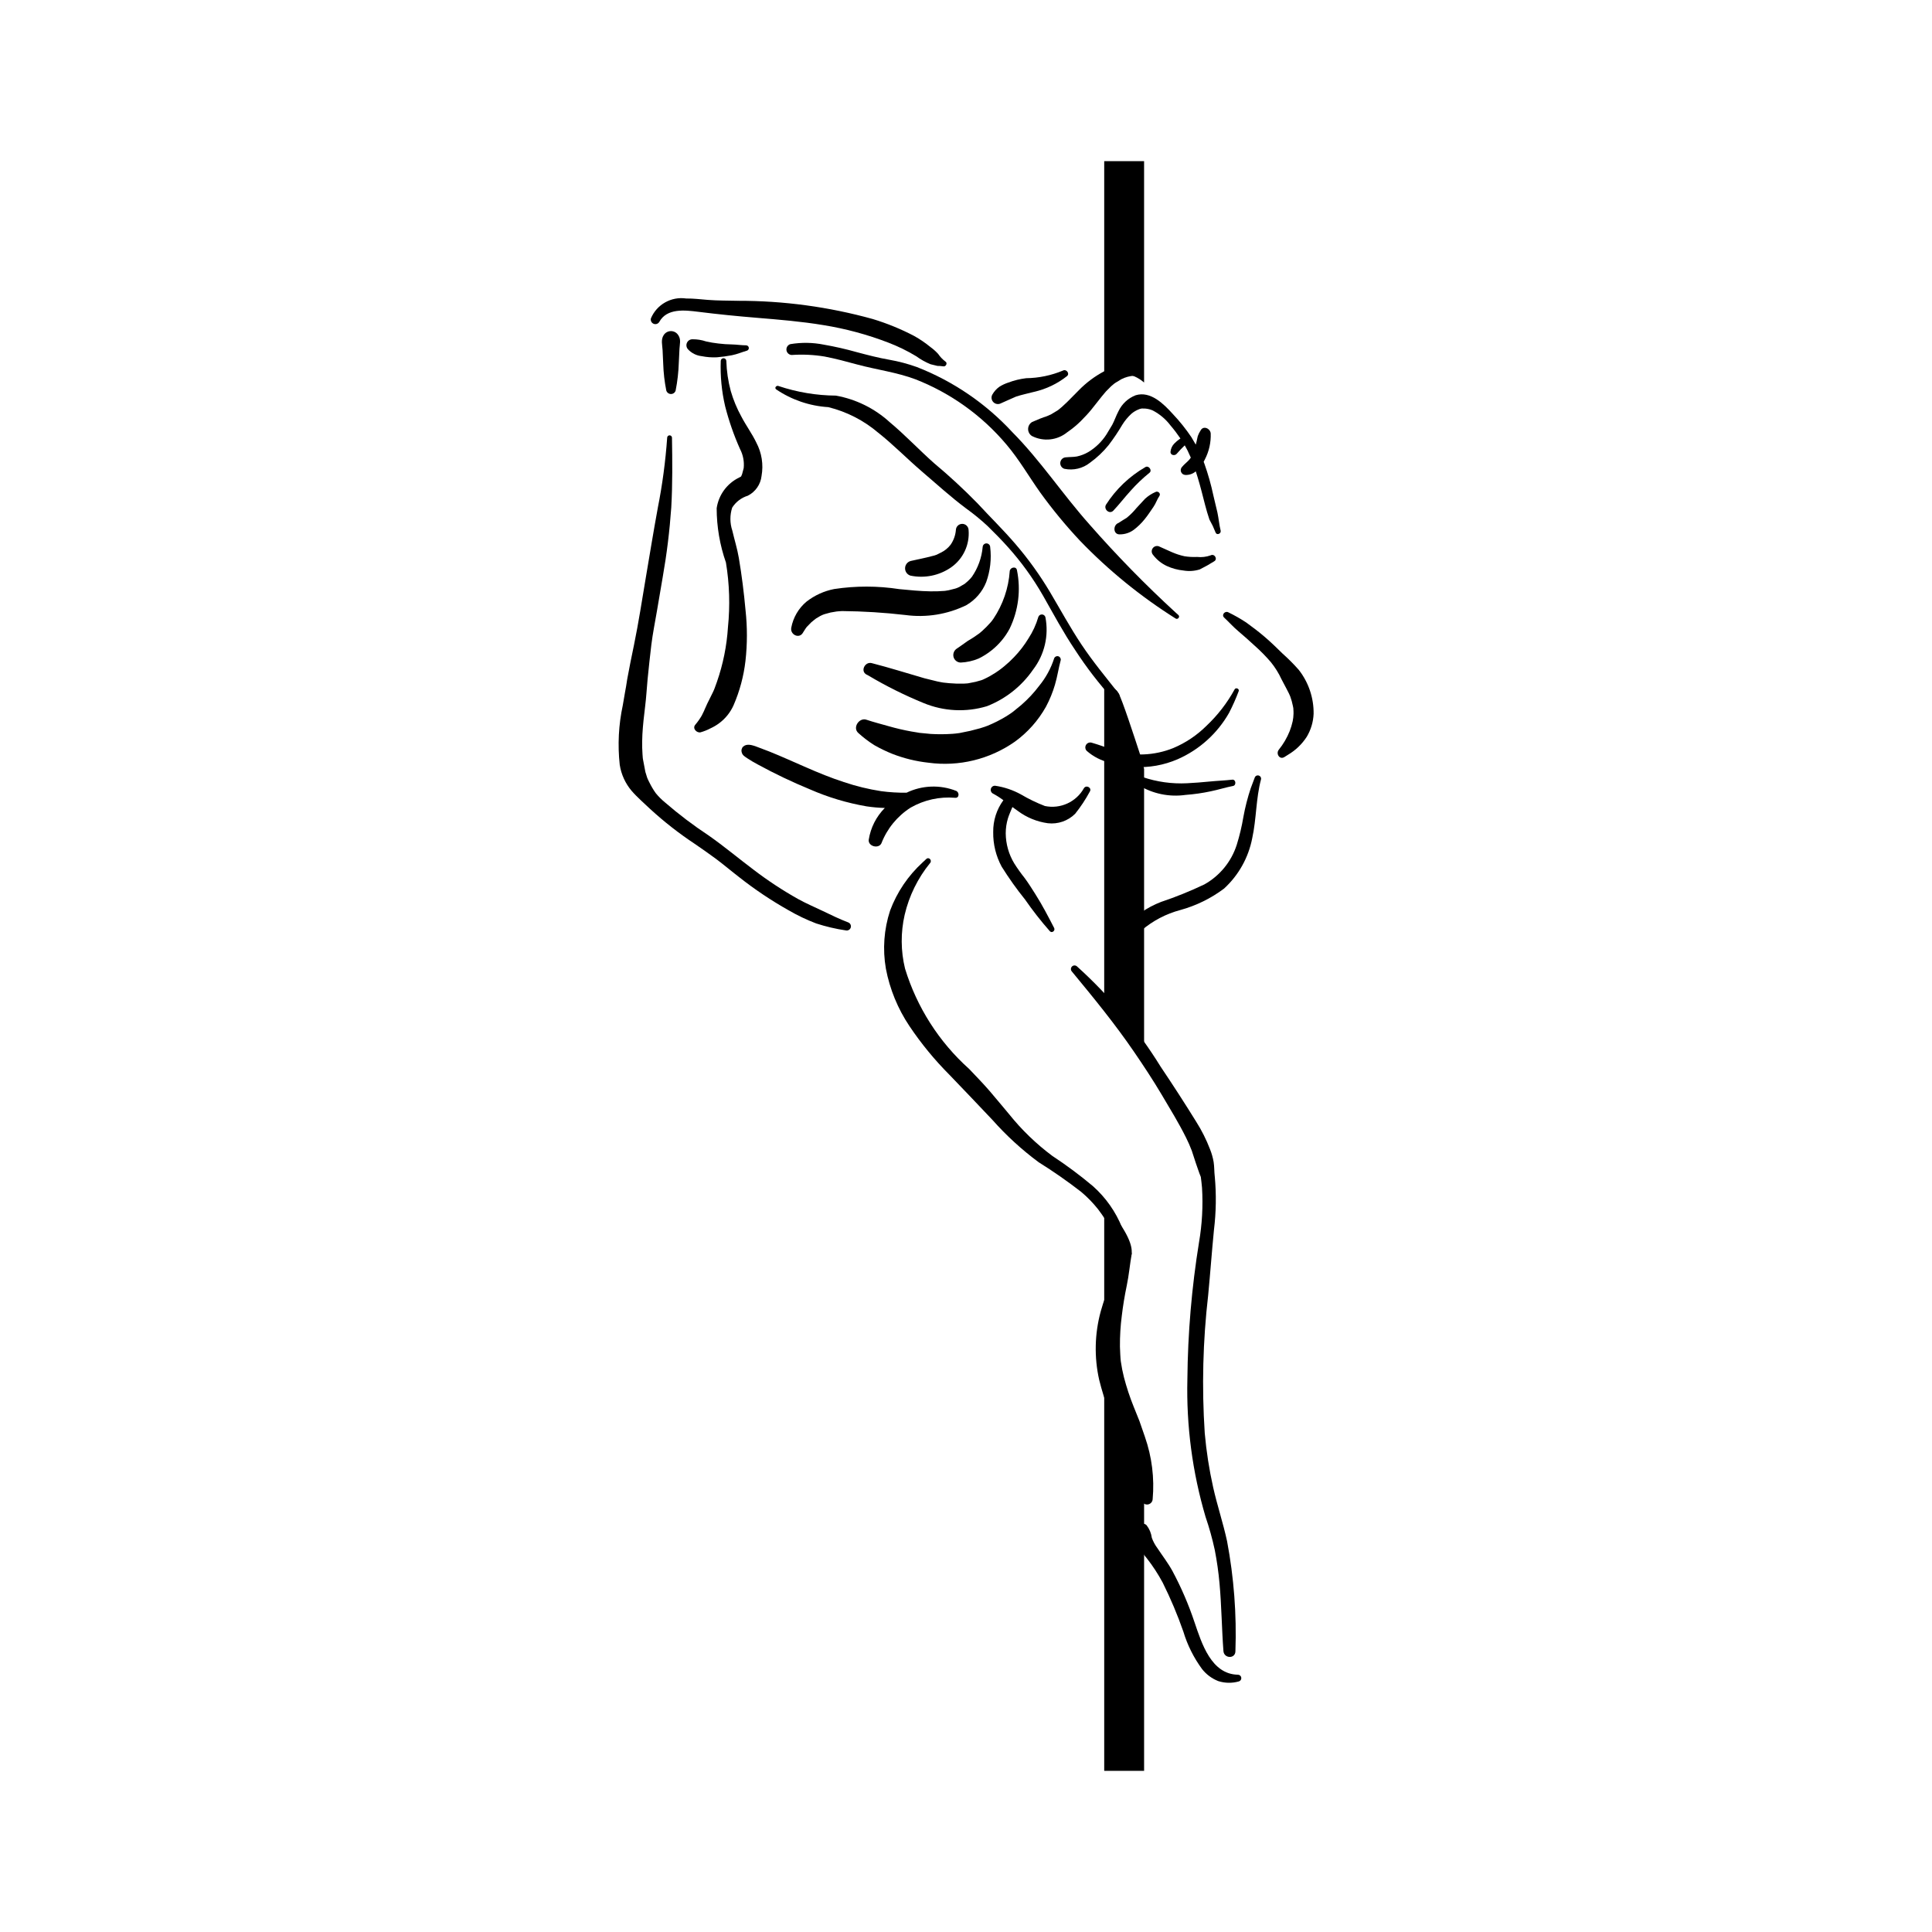 <?xml version="1.0" encoding="UTF-8"?>
<!-- Uploaded to: SVG Repo, www.svgrepo.com, Generator: SVG Repo Mixer Tools -->
<svg fill="#000000" width="800px" height="800px" version="1.1" viewBox="144 144 512 512" xmlns="http://www.w3.org/2000/svg">
 <g>
  <path d="m350.35 246.31c4.891 1.637 10.016 2.492 15.176 2.531 5.316 0.953 10.258 3.391 14.25 7.031 4.098 3.418 7.758 7.324 11.746 10.859 4.004 3.34 7.84 6.883 11.488 10.613 3.363 3.656 6.93 7.117 10.156 10.898 3.375 3.93 6.402 8.145 9.055 12.594 2.793 4.703 5.379 9.473 8.418 14.027 3.016 4.512 6.449 8.656 9.809 12.906 0.836 1.051-0.566 2.496-1.531 1.477-3.684-4.066-7.035-8.422-10.023-13.027-3.117-4.637-5.727-9.52-8.477-14.363v0.004c-2.641-4.617-5.762-8.938-9.316-12.891-1.691-1.883-3.465-3.699-5.277-5.465h0.004c-1.84-1.719-3.785-3.316-5.832-4.785-4.055-3.031-7.836-6.481-11.68-9.77-3.918-3.356-7.527-7.07-11.57-10.27v0.004c-3.824-3.258-8.355-5.582-13.23-6.785-4.961-0.305-9.746-1.938-13.855-4.731-0.504-0.449 0.156-1.113 0.691-0.859z"/>
  <path d="m353.45 235.2c2.934-0.492 5.938-0.449 8.855 0.133 2.949 0.512 5.871 1.18 8.754 1.992 2.867 0.762 5.731 1.512 8.645 2.016 2.465 0.434 4.891 1.078 7.246 1.918 9.645 3.758 18.305 9.664 25.328 17.266 7.504 7.57 13.379 16.543 20.473 24.488v0.004c7.176 8.176 14.785 15.957 22.797 23.309l0.746 0.668c0.504 0.461-0.172 1.293-0.734 0.922l0.004 0.004c-9.262-5.824-17.777-12.75-25.363-20.629-3.785-4.035-7.309-8.309-10.547-12.797-3.008-4.242-5.57-8.727-8.949-12.703-6.465-7.672-14.742-13.605-24.082-17.266-4.973-1.867-10.273-2.535-15.391-3.91-2.898-0.781-5.789-1.578-8.746-2.137-2.871-0.469-5.789-0.605-8.691-0.402-0.711-0.043-1.289-0.586-1.375-1.293-0.082-0.707 0.352-1.375 1.031-1.582z"/>
  <path d="m328.22 336.11c0.656-0.773 1.246-1.602 1.754-2.477l0.699-1.426c-0.234 0.508 0.09-0.262 0.109-0.297l0.645-1.434 1.461-2.945 0.223-0.48 0.227-0.539 0.672-1.848-0.004 0.004c1.621-4.664 2.598-9.527 2.91-14.457 0.582-5.711 0.402-11.469-0.535-17.133-1.617-4.625-2.449-9.492-2.457-14.395 0.516-3.519 2.734-6.559 5.934-8.117l0.48-0.258 0.074-0.07 0.051-0.117 0.203-0.48 0.426-1.602h-0.004c0.176-1.742-0.164-3.5-0.977-5.051-1.633-3.66-2.953-7.453-3.945-11.34-0.918-3.938-1.309-7.984-1.16-12.027 0.023-0.391 0.355-0.695 0.75-0.688 0.395 0.004 0.715 0.32 0.727 0.715 0.082 2.691 0.473 5.363 1.172 7.965 0.684 2.352 1.621 4.621 2.805 6.766 1.227 2.363 2.82 4.512 3.973 6.906h-0.004c1.441 2.711 1.93 5.828 1.387 8.848-0.25 2.246-1.621 4.215-3.641 5.234-1.715 0.527-3.18 1.648-4.141 3.16-0.637 1.98-0.625 4.109 0.035 6.082 0.562 2.418 1.309 4.785 1.727 7.242 0.777 4.582 1.359 9.238 1.777 13.871 0.488 4.469 0.484 8.977-0.02 13.445-0.469 4.035-1.527 7.977-3.141 11.707-0.863 1.945-2.227 3.633-3.953 4.879-0.695 0.5-1.438 0.93-2.215 1.285-0.82 0.43-1.684 0.777-2.574 1.027-1.012 0.242-2.223-0.992-1.449-1.957z"/>
  <path d="m309.05 330.88 0.582-3.383 0.289-1.605 0.102-0.664 0.027-0.152 0.168-1.082c0.559-3.023 1.156-6.039 1.793-9.051 1.238-6.008 2.16-12.113 3.184-18.152 1.023-6.043 2.004-12.07 3.113-18.094l-0.004-0.004c1.23-6.184 2.066-12.441 2.508-18.73 0.02-0.34 0.305-0.602 0.641-0.594 0.34 0.004 0.613 0.27 0.629 0.605 0.102 6.164 0.16 12.363-0.188 18.52-0.434 6.184-1.188 12.34-2.266 18.441l-1.547 9.078c-0.504 2.953-1.102 5.906-1.469 8.875-0.359 3.051-0.699 6.106-0.996 9.164-0.223 2.379-0.344 4.75-0.645 7.121-0.301 2.477-0.594 4.949-0.73 7.449-0.066 1.199-0.07 2.383-0.051 3.582l0.086 1.742 0.066 0.852v0.07l0.078 0.48 0.613 3.219 0.469 1.512 0.203 0.484 0.391 0.801v-0.008c0.477 0.977 1.035 1.918 1.66 2.809 0.738 0.906 1.562 1.734 2.465 2.473 3.668 3.176 7.539 6.109 11.59 8.781 4.082 2.856 7.875 6.047 11.852 9.031v0.004c3.766 2.879 7.731 5.492 11.867 7.812 2.129 1.176 4.348 2.117 6.535 3.164 2.231 1.074 4.434 2.148 6.75 3.027l0.004 0.004c0.523 0.215 0.797 0.789 0.641 1.332-0.16 0.543-0.703 0.883-1.258 0.781-2.688-0.395-5.332-1.016-7.914-1.855-2.519-0.961-4.957-2.121-7.285-3.477-4.609-2.594-9.008-5.539-13.156-8.816-2.055-1.582-4.031-3.269-6.109-4.82-1.828-1.363-3.719-2.66-5.598-3.961-4.18-2.766-8.133-5.852-11.824-9.238-1.645-1.59-3.441-3.09-4.945-4.844-1.66-1.965-2.746-4.348-3.137-6.891-0.578-5.273-0.301-10.605 0.816-15.793z"/>
  <path d="m379.89 385.3c1.82-4.871 4.773-9.242 8.613-12.75l0.957-0.895c0.715-0.66 1.625 0.34 1.031 1.055h-0.004c-3.258 4-5.562 8.688-6.738 13.711-1.078 4.699-1.047 9.586 0.094 14.27 3.137 10.25 9.016 19.453 17.004 26.605 1.832 1.93 3.691 3.836 5.426 5.844 1.734 2.008 3.426 4.098 5.16 6.141 3.324 4.148 7.168 7.859 11.434 11.039 3.723 2.449 7.305 5.113 10.719 7.977 3.43 3.031 6.102 6.824 7.801 11.074 0.582 1.492-1.762 2.312-2.531 1.02-1.148-2.07-2.441-4.055-3.867-5.945-1.332-1.672-2.828-3.207-4.465-4.586-3.621-2.809-7.383-5.43-11.27-7.859-4.461-3.305-8.566-7.062-12.25-11.215-3.789-4.039-7.637-8.023-11.465-12.027v0.004c-3.91-3.934-7.434-8.227-10.523-12.832-3.086-4.602-5.211-9.777-6.246-15.219-0.898-5.152-0.512-10.445 1.121-15.41z"/>
  <path d="m429.45 400.14c8.609 7.769 16.07 16.719 22.16 26.586 3.215 4.773 6.344 9.613 9.383 14.52 1.473 2.324 2.711 4.789 3.691 7.356 0.426 1.074 0.742 2.188 0.941 3.328 0.203 1.293 0.145 2.562 0.301 3.879l0.004-0.004c0.43 4.723 0.355 9.477-0.223 14.18-0.562 5.734-0.977 11.488-1.527 17.23-1.406 12.137-1.711 24.371-0.91 36.562 0.426 4.832 1.172 9.629 2.227 14.363 1.074 4.805 2.652 9.484 3.691 14.301v-0.004c1.812 9.609 2.555 19.387 2.211 29.156-0.02 2.082-3.023 1.961-3.176-0.047-0.449-5.992-0.496-12.008-1.043-17.988v0.004c-0.266-2.953-0.684-5.887-1.25-8.793-0.641-2.969-1.457-5.898-2.441-8.773-3.496-11.848-5.121-24.164-4.82-36.512 0.109-12.16 1.145-24.293 3.09-36.297 0.816-4.766 1.082-9.609 0.789-14.438l-0.145-1.426-0.172-1.418c-0.504-1.184-0.859-2.426-1.309-3.633l-1.086-3.328c-0.449-1.184-0.957-2.344-1.527-3.477-1.926-3.875-4.223-7.609-6.426-11.328-2.301-3.883-4.801-7.672-7.352-11.398-5.062-7.414-10.746-14.348-16.457-21.262h0.004c-0.18-0.184-0.277-0.426-0.273-0.68 0.004-0.254 0.109-0.496 0.289-0.676 0.379-0.367 0.984-0.359 1.355 0.016z"/>
  <path d="m445.86 548.16c0.562-0.527 1.445-0.512 1.992 0.035 0.754 0.973 1.234 2.125 1.395 3.344 0.344 0.949 0.824 1.848 1.422 2.66 1.367 2.066 2.867 3.992 4.062 6.176v0.004c2.328 4.352 4.285 8.895 5.844 13.582 1.887 5.535 4.41 13.75 11.512 13.855 0.445 0.016 0.812 0.352 0.867 0.793 0.055 0.441-0.219 0.859-0.648 0.984-1.781 0.504-3.676 0.48-5.441-0.082-1.691-0.66-3.176-1.758-4.301-3.184-2.211-3.008-3.894-6.375-4.969-9.949-1.547-4.434-3.375-8.766-5.469-12.965-1.215-2.266-2.625-4.426-4.207-6.449-1.703-1.914-2.731-4.336-2.922-6.887 0.02-0.73 0.328-1.422 0.863-1.918z"/>
  <path d="m435.71 491.51c0.766-2.719 1.711-5.387 2.828-7.981 1.133-2.672 2.598-5.203 3.797-7.844 0.438-0.973 1.727-0.203 1.566 0.68-0.484 2.766-0.723 5.602-1.305 8.348-0.559 2.68-1.008 5.422-1.309 7.977v0.004c-0.352 2.707-0.516 5.441-0.492 8.172l0.09 2.129 0.07 1.082 0.074 0.723 0.004 0.004c0.199 1.414 0.477 2.816 0.828 4.203 0.688 2.637 1.543 5.231 2.566 7.758l1.531 3.812 1.461 4.207h-0.004c1.852 5.297 2.551 10.926 2.051 16.512-0.043 0.805-0.715 1.43-1.52 1.418-0.805-0.012-1.457-0.656-1.48-1.461-0.371-2.672-0.969-5.312-1.781-7.887-0.895-2.504-1.992-4.93-3.277-7.254-2.641-5.238-4.691-10.754-6.117-16.445-1.348-5.996-1.203-12.23 0.418-18.156z"/>
  <path d="m442.11 391c0.359-1.078 0.922-2.078 1.656-2.941 0.797-0.816 1.668-1.559 2.598-2.215 1.652-1.148 3.434-2.098 5.312-2.82 3.914-1.312 7.746-2.859 11.477-4.637 4.102-2.285 7.18-6.051 8.605-10.527 0.754-2.43 1.344-4.906 1.762-7.414 0.469-2.562 1.117-5.086 1.938-7.559l1.055-2.801c0.145-0.445 0.617-0.695 1.062-0.562 0.449 0.129 0.715 0.594 0.598 1.047-1.352 5.098-1.191 10.453-2.328 15.602-1 5.121-3.613 9.785-7.457 13.309-3.477 2.609-7.414 4.539-11.602 5.688-3.773 1.004-7.273 2.836-10.242 5.367l-2.125 1.84c-0.965 0.871-2.844 0.008-2.309-1.375z"/>
  <path d="m469.52 306.27c1.637 0.793 3.219 1.695 4.738 2.695 1.703 1.23 3.383 2.508 4.984 3.883 1.602 1.375 3.125 2.856 4.637 4.344h-0.004c1.527 1.352 2.969 2.801 4.316 4.332 2.602 3.324 3.988 7.438 3.93 11.66-0.094 2.141-0.715 4.227-1.812 6.066-1.258 1.949-2.957 3.578-4.953 4.758l-1 0.629c-1.277 0.77-2.289-0.934-1.461-1.953h-0.004c1.203-1.488 2.176-3.148 2.887-4.93 0.328-0.836 0.594-1.699 0.785-2.582l0.039-0.219c-0.07 0.504-0.047 0.359 0.066-0.434l0.059-0.34 0.07-1.074c0.008-0.426-0.012-0.848-0.047-1.27v-0.133l-0.121-0.621c-0.168-0.859-0.402-1.699-0.703-2.519l-0.047-0.102-0.027-0.07-0.273-0.613-0.621-1.215-1.324-2.508c-0.754-1.641-1.711-3.176-2.844-4.582-1.324-1.543-2.75-2.992-4.273-4.344-1.441-1.32-2.894-2.637-4.383-3.883-1.309-1.102-2.481-2.418-3.727-3.586-0.781-0.719 0.238-1.859 1.113-1.391z"/>
  <path d="m433.27 340.81c1.977 0.574 3.922 1.258 5.82 2.047 5.184 1.637 10.777 1.422 15.82-0.605 3.305-1.387 6.305-3.402 8.844-5.93 2.969-2.805 5.477-6.059 7.438-9.641 0.312-0.578 1.309-0.152 1.074 0.48-0.738 1.977-1.594 3.906-2.566 5.781-3.098 5.438-7.863 9.738-13.594 12.254-3.664 1.59-7.644 2.293-11.629 2.062-2.148-0.141-4.273-0.523-6.332-1.148-2.293-0.504-4.414-1.586-6.172-3.144-0.398-0.426-0.465-1.066-0.164-1.566 0.301-0.5 0.898-0.742 1.461-0.59z"/>
  <path d="m407.65 352.22c2.438 0.348 4.793 1.137 6.945 2.332 2.019 1.188 4.133 2.211 6.32 3.051 4.117 0.852 8.312-1.07 10.352-4.75 0.652-0.938 2.172-0.051 1.539 0.938-1.117 2.07-2.414 4.035-3.883 5.875-1.902 1.887-4.566 2.809-7.231 2.5-2.898-0.398-5.644-1.527-7.984-3.281l-1.41-1.008c-0.402 0.988-0.848 1.941-1.176 2.969-0.395 1.297-0.594 2.644-0.594 4 0.023 2.82 0.809 5.582 2.273 7.992 0.84 1.324 1.754 2.606 2.731 3.832 1.008 1.352 1.906 2.801 2.809 4.223 1.863 2.922 3.426 5.953 5.019 9.027 0.363 0.711-0.582 1.48-1.141 0.855l-0.004-0.004c-2.348-2.66-4.535-5.453-6.555-8.371-2.242-2.781-4.312-5.695-6.207-8.727-1.52-2.812-2.293-5.973-2.242-9.168-0.043-3.031 0.902-5.996 2.695-8.441-0.898-0.676-1.852-1.281-2.848-1.805-0.414-0.266-0.605-0.77-0.469-1.238 0.137-0.473 0.566-0.797 1.059-0.801z"/>
  <path d="m340.96 341.84c1.008-0.863 2.41-0.363 3.535 0.035l3.352 1.273c6.648 2.672 12.891 5.879 19.773 8.105 3.227 1.09 6.539 1.898 9.902 2.418 2.227 0.297 4.473 0.43 6.719 0.406 4.121-1.988 8.887-2.164 13.148-0.488 0.895 0.383 0.867 1.945-0.273 1.836-4.109-0.352-8.223 0.559-11.801 2.609-3.512 2.246-6.219 5.551-7.727 9.438-0.75 1.582-3.606 0.805-3.359-0.957 0.5-3.18 1.992-6.117 4.258-8.398-1.613-0.043-3.223-0.184-4.82-0.422-5.168-0.887-10.211-2.402-15.016-4.504-4.731-1.949-9.355-4.152-13.848-6.606-0.941-0.512-1.906-1.051-2.797-1.656-0.578-0.402-1.215-0.742-1.418-1.473l0.004-0.004c-0.207-0.562-0.062-1.191 0.367-1.613z"/>
  <path d="m316.5 228.37c1.547-3.68 5.391-5.844 9.34-5.266 1.906-0.02 3.809 0.215 5.707 0.367 2.656 0.211 5.336 0.184 7.988 0.246v-0.004c12.078-0.023 24.102 1.602 35.742 4.828 3.801 1.152 7.488 2.66 11.008 4.504 1.512 0.848 2.945 1.824 4.285 2.922 0.738 0.535 1.418 1.141 2.035 1.809 0.516 0.758 1.148 1.434 1.879 1.992 0.746 0.391 0.195 1.512-0.57 1.309v0.004c-0.492-0.082-0.992-0.117-1.488-0.113l-1.82-0.441c-1.344-0.547-2.617-1.258-3.789-2.113-2.363-1.43-4.852-2.644-7.43-3.629-5.551-2.133-11.309-3.684-17.18-4.629-5.844-0.969-11.781-1.457-17.672-1.941-5.164-0.422-10.332-0.938-15.469-1.586-3.559-0.441-8.352-1.023-10.367 2.711-0.324 0.504-0.965 0.695-1.512 0.453-0.547-0.238-0.84-0.844-0.688-1.422z"/>
  <path d="m327.48 233.91c1.238-0.016 2.469 0.18 3.641 0.574 1.066 0.242 2.148 0.426 3.234 0.543 1.195 0.152 2.398 0.234 3.602 0.25 1.293 0.027 2.543 0.238 3.82 0.238v0.004c0.348 0.023 0.625 0.289 0.668 0.637 0.043 0.344-0.168 0.668-0.496 0.773-1.34 0.387-2.59 0.938-3.973 1.211-1.32 0.254-2.652 0.438-3.988 0.547-1.348 0.066-2.695-0.035-4.016-0.301-1.395-0.145-2.688-0.789-3.641-1.816-0.426-0.461-0.543-1.129-0.293-1.703 0.25-0.578 0.816-0.953 1.441-0.957z"/>
  <path d="m451.33 288.88 3.172 1.422c1.094 0.484 2.234 0.855 3.402 1.109 1.102 0.176 2.219 0.238 3.332 0.184 1.215 0.133 2.445-0.008 3.598-0.422 1.051-0.547 1.957 1.055 0.898 1.602h0.004c-1.227 0.781-2.496 1.492-3.801 2.133-1.391 0.43-2.867 0.531-4.305 0.285-1.527-0.152-3.023-0.559-4.422-1.199-1.422-0.668-2.664-1.672-3.617-2.922-0.473-0.512-0.5-1.293-0.066-1.84 0.434-0.543 1.199-0.695 1.805-0.352z"/>
  <path d="m426.52 265.19c0.965-0.102 1.945-0.047 2.894-0.227 1.074-0.23 2.106-0.637 3.055-1.195 1.918-1.168 3.547-2.758 4.758-4.648l1.531-2.547c0.621-1.164 1.02-2.434 1.652-3.602v-0.004c0.918-1.93 2.539-3.441 4.531-4.215 3.957-1.223 7.445 2.297 9.852 4.945 1.812 1.91 3.465 3.973 4.938 6.16l1.16 1.973 0.188-0.723 0.34-1.527c0.188-0.527 0.438-1.031 0.746-1.496 0.734-1.402 2.566-0.531 2.684 0.773 0.09 2.383-0.438 4.746-1.531 6.867l-0.336 0.66 0.203 0.523c0.973 2.746 1.766 5.551 2.371 8.402l1.074 4.523c0.344 1.602 0.457 3.207 0.855 4.797 0.184 0.773-0.984 1.309-1.324 0.535l-0.77-1.797-0.879-1.676c-0.438-1.293-0.816-2.594-1.16-3.914-0.629-2.441-1.23-4.894-1.969-7.305l-0.492-1.562 0.004 0.004c-0.77 0.664-1.77 1.004-2.785 0.949-0.496-0.02-0.934-0.328-1.117-0.789s-0.082-0.988 0.266-1.344c0.562-0.691 1.301-1.223 1.895-1.887l0.426-0.566-0.867-1.887-0.742-1.367c-0.727 0.688-1.418 1.414-2.07 2.172-0.488 0.68-1.777 0.504-1.703-0.492l0.004 0.004c0.07-0.789 0.406-1.527 0.945-2.106 0.457-0.473 0.957-0.902 1.492-1.277l0.188-0.121c-0.824-1.215-1.711-2.379-2.664-3.492-1.242-1.637-2.836-2.981-4.66-3.93-0.625-0.281-1.293-0.449-1.977-0.504l-0.941-0.023-0.332 0.074-0.352 0.102-0.059 0.031c-0.734 0.277-1.418 0.68-2.016 1.195-0.926 0.855-1.734 1.832-2.402 2.902-1.098 1.867-2.309 3.668-3.621 5.391-1.434 1.773-3.094 3.344-4.945 4.676-1.91 1.52-4.398 2.109-6.789 1.613-0.73-0.23-1.188-0.961-1.074-1.719 0.113-0.758 0.758-1.324 1.527-1.332z"/>
  <path d="m417.53 255.83 2.164-0.914 0.363-0.133 0.191-0.062 0.359-0.145 0.531-0.168 0.656-0.262 0.844-0.395 1.758-1.074 0.301-0.242 0.75-0.629 1.449-1.359 2.996-3.023 0.004-0.008c1.977-2.016 4.254-3.719 6.75-5.035 2.539-1.281 5.481-1.516 8.188-0.645 0.441 0.141 0.715 0.578 0.648 1.035-0.07 0.457-0.461 0.797-0.922 0.801-1.172 0.07-2.32 0.379-3.371 0.91l-1.559 0.945-0.297 0.203-0.055 0.039-0.102 0.086-0.707 0.594-1.348 1.352-0.637 0.75c-0.102 0.121-0.773 0.957-0.332 0.391l-2.961 3.734-0.047 0.051-0.055 0.074-0.016 0.012-0.543 0.645-0.68 0.75-1.395 1.449h0.004c-1.109 1.102-2.316 2.094-3.606 2.973-2.644 2.176-6.324 2.574-9.371 1.02-0.645-0.402-1.031-1.113-1.023-1.871 0.008-0.762 0.414-1.461 1.066-1.848z"/>
  <path d="m406.99 248.55c0.461-0.812 1.094-1.516 1.855-2.055 0.738-0.465 1.535-0.84 2.367-1.109 1.523-0.578 3.117-0.965 4.734-1.16 3.344-0.043 6.644-0.727 9.73-2.016 0.891-0.504 1.906 0.773 1.094 1.461-2.562 2.027-5.547 3.453-8.734 4.172-1.59 0.422-3.211 0.742-4.773 1.258l-1.887 0.832-2.117 0.945c-0.664 0.359-1.484 0.234-2.012-0.309-0.527-0.539-0.633-1.367-0.258-2.019z"/>
  <path d="m373.62 334.74c1.957 0.648 3.977 1.168 5.961 1.73 1.957 0.559 3.941 1.023 5.941 1.383l1.422 0.234 0.707 0.125 2.988 0.289c1.914 0.117 3.836 0.105 5.75-0.027l0.805-0.07 1.078-0.137 2.848-0.582 2.578-0.672 1.262-0.402 0.621-0.23 0.195-0.07 0.004-0.004c1.684-0.695 3.309-1.516 4.863-2.461l1.117-0.723 0.547-0.387 0.066-0.047 2.289-1.863v-0.004c1.758-1.527 3.352-3.234 4.754-5.094 1.762-2.156 3.102-4.621 3.953-7.273 0.176-0.434 0.648-0.664 1.098-0.531 0.449 0.133 0.723 0.582 0.633 1.039-0.582 2.133-0.875 4.324-1.512 6.449h0.004c-0.598 2.047-1.406 4.023-2.41 5.898-2.047 3.656-4.867 6.82-8.266 9.273-6.648 4.652-14.809 6.637-22.855 5.547-3.269-0.355-6.477-1.137-9.543-2.328-1.633-0.652-3.223-1.418-4.758-2.289-1.516-0.945-2.941-2.027-4.266-3.231-1.664-1.41 0.184-4.199 2.125-3.543z"/>
  <path d="m375 319.73c4.691 1.199 9.32 2.668 13.965 4.012l3.465 0.855 0.957 0.188 0.586 0.102 1.676 0.176v-0.004c1.254 0.113 2.516 0.148 3.773 0.109l0.941-0.059 0.09-0.012 0.211-0.031 1.867-0.371 1.488-0.414 0.449-0.168 0.414-0.191c1.004-0.465 1.969-1.004 2.891-1.609l0.707-0.484 0.156-0.109 0.027-0.012-0.027 0.02 0.02-0.012 0.859-0.648 0.598-0.484v0.004c0.918-0.75 1.785-1.559 2.602-2.418 1.457-1.504 2.742-3.172 3.828-4.965 1.148-1.754 2.031-3.668 2.621-5.684 0.133-0.414 0.516-0.691 0.949-0.684 0.434 0.004 0.812 0.293 0.93 0.711 0.953 4.887-0.23 9.949-3.258 13.902-3.019 4.387-7.281 7.766-12.242 9.703-5.527 1.668-11.461 1.367-16.793-0.844-5.031-2.059-9.902-4.481-14.57-7.258l-0.512-0.266c-1.762-0.891-0.449-3.508 1.332-3.055z"/>
  <path d="m408.66 321.71 0.055-0.039z"/>
  <path d="m397.65 315.83 1.309-0.906 1.473-1.051h0.004c1-0.578 1.965-1.203 2.898-1.883l0.07-0.051 0.125-0.09 0.723-0.609 1.18-1.125 1.102-1.184 0.289-0.344 0.438-0.605v0.004c2.523-3.766 4.016-8.121 4.332-12.641 0.102-1.02 1.727-1.383 1.914-0.23v0.004c1.066 5.234 0.387 10.672-1.941 15.48-1.168 2.199-2.777 4.137-4.719 5.695-1.078 0.871-2.25 1.617-3.496 2.223-1.508 0.633-3.113 0.992-4.746 1.066-0.902-0.008-1.691-0.625-1.914-1.5-0.211-0.883 0.18-1.797 0.961-2.254z"/>
  <path d="m353.7 310.32c0.508-2.68 1.922-5.106 4.008-6.863 2.152-1.684 4.672-2.832 7.356-3.356 5.719-0.867 11.539-0.859 17.258 0.023 2.719 0.262 5.457 0.543 8.195 0.586 1.273 0.027 2.543-0.016 3.809-0.117l0.176-0.02 0.07-0.012 0.855-0.145 1.75-0.441 0.406-0.137 0.605-0.262 1.383-0.805 0.062-0.039 0.188-0.152 0.625-0.535 0.594-0.582 0.504-0.582h0.004c1.629-2.352 2.617-5.086 2.871-7.938 0.031-0.531 0.477-0.945 1.008-0.938 0.535 0.008 0.965 0.434 0.98 0.969 0.379 3.133 0.02 6.312-1.051 9.285-1.016 2.566-2.863 4.715-5.246 6.106-5.008 2.457-10.637 3.367-16.164 2.621-5.582-0.645-11.195-0.996-16.812-1.047l-0.906 0.062-0.535 0.051-1.582 0.27-1.621 0.441-0.504 0.188-0.605 0.289-1.109 0.656-0.52 0.402-0.762 0.625-1.195 1.227-0.051 0.066-0.273 0.379-0.605 0.945-0.082 0.141c-1.004 1.742-3.488 0.465-3.082-1.363z"/>
  <path d="m385.32 292.67 4.227-0.934 2.066-0.52 0.445-0.152 0.133-0.043 0.141-0.066 1.02-0.512v0.004c1.004-0.488 1.879-1.199 2.562-2.078 0.812-1.168 1.301-2.531 1.41-3.949 0.047-0.902 0.801-1.605 1.703-1.59 0.906 0.012 1.637 0.738 1.66 1.641 0.32 3.879-1.434 7.637-4.617 9.875-3.148 2.191-7.059 2.984-10.812 2.195-0.848-0.273-1.418-1.066-1.402-1.957 0.012-0.891 0.609-1.668 1.465-1.914z"/>
  <path d="m437.09 277.76c2.625-4.102 6.195-7.516 10.41-9.953 0.879-0.59 1.949 0.832 1.117 1.492v-0.004c-1.801 1.453-3.477 3.055-5.012 4.789-1.566 1.707-2.961 3.555-4.555 5.238-1.02 1.07-2.629-0.34-1.961-1.562z"/>
  <path d="m440.43 282.58 0.98-0.629 1.211-0.75c0.922-0.758 1.766-1.605 2.519-2.527l2.297-2.481-0.004-0.004c0.828-0.754 1.773-1.367 2.801-1.812 0.641-0.34 1.465 0.402 1.02 1.059-0.613 0.887-0.934 1.973-1.566 2.879-0.777 1.129-1.512 2.277-2.387 3.336-0.84 1.043-1.805 1.977-2.871 2.777-1.055 0.77-2.328 1.184-3.633 1.184-1.844 0.113-1.902-2.5-0.367-3.031z"/>
  <path d="m319.88 232.81c0.426-0.672 1.172-1.074 1.965-1.062 0.797 0.012 1.527 0.438 1.934 1.125 0.746 1.129 0.348 2.352 0.289 3.602l-0.176 3.617c-0.078 2.496-0.359 4.977-0.844 7.426-0.172 0.547-0.68 0.91-1.254 0.902-0.57-0.008-1.066-0.391-1.223-0.941-0.465-2.332-0.738-4.699-0.812-7.078l-0.168-3.633c-0.07-1.355-0.5-2.742 0.289-3.957z"/>
  <path d="m446.8 349.93c3.781 1.281 7.769 1.84 11.754 1.641 2.004-0.102 4.016-0.258 6.016-0.457 2.004-0.199 4-0.262 6.004-0.492 0.949-0.109 1.125 1.492 0.191 1.668-1.984 0.379-3.906 1.008-5.891 1.41-2.203 0.473-4.441 0.793-6.691 0.961-4.285 0.609-8.648-0.285-12.348-2.527-1.062-0.766-0.406-2.668 0.965-2.203z"/>
  <path d="m441.77 242.99c-1.789-0.117-3.578 0.289-5.141 1.168v-57.457h10.566v58.672c-1.516-1.336-3.414-2.172-5.426-2.383z"/>
  <path d="m440.45 327.77c0.965 1.742 3.93 10.789 5.785 16.465l0.172 0.547 0.246 0.859 0.379 1.441 0.164 0.707v75.863l-0.574-0.828-0.496-0.969c-0.98-1.938-1.992-3.844-3.125-5.688l-0.004-0.004c-1.598-2.746-3.773-5.117-6.371-6.953v-83.672c1.629 2.578 2.34-0.441 3.824 2.231z"/>
  <path d="m436.83 463.46 0.484 0.699 0.145 0.219 0.637 1.035c0.469 0.805 2.613 2.738 3.125 3.527 5.981 9.293 0.188 9.641 0.07 10.961-0.242 2.629-0.688 5.219-1.156 7.812l-0.004-0.004c-1.203 5.25-1.535 10.664-0.98 16.023 1.117 5.203 2.836 10.258 5.125 15.062-0.781 0.672-1.164 1.699-1.008 2.719 0.699 4.848 2.023 9.582 3.93 14.094v77.688h-10.57v-150.14z"/>
 </g>
</svg>